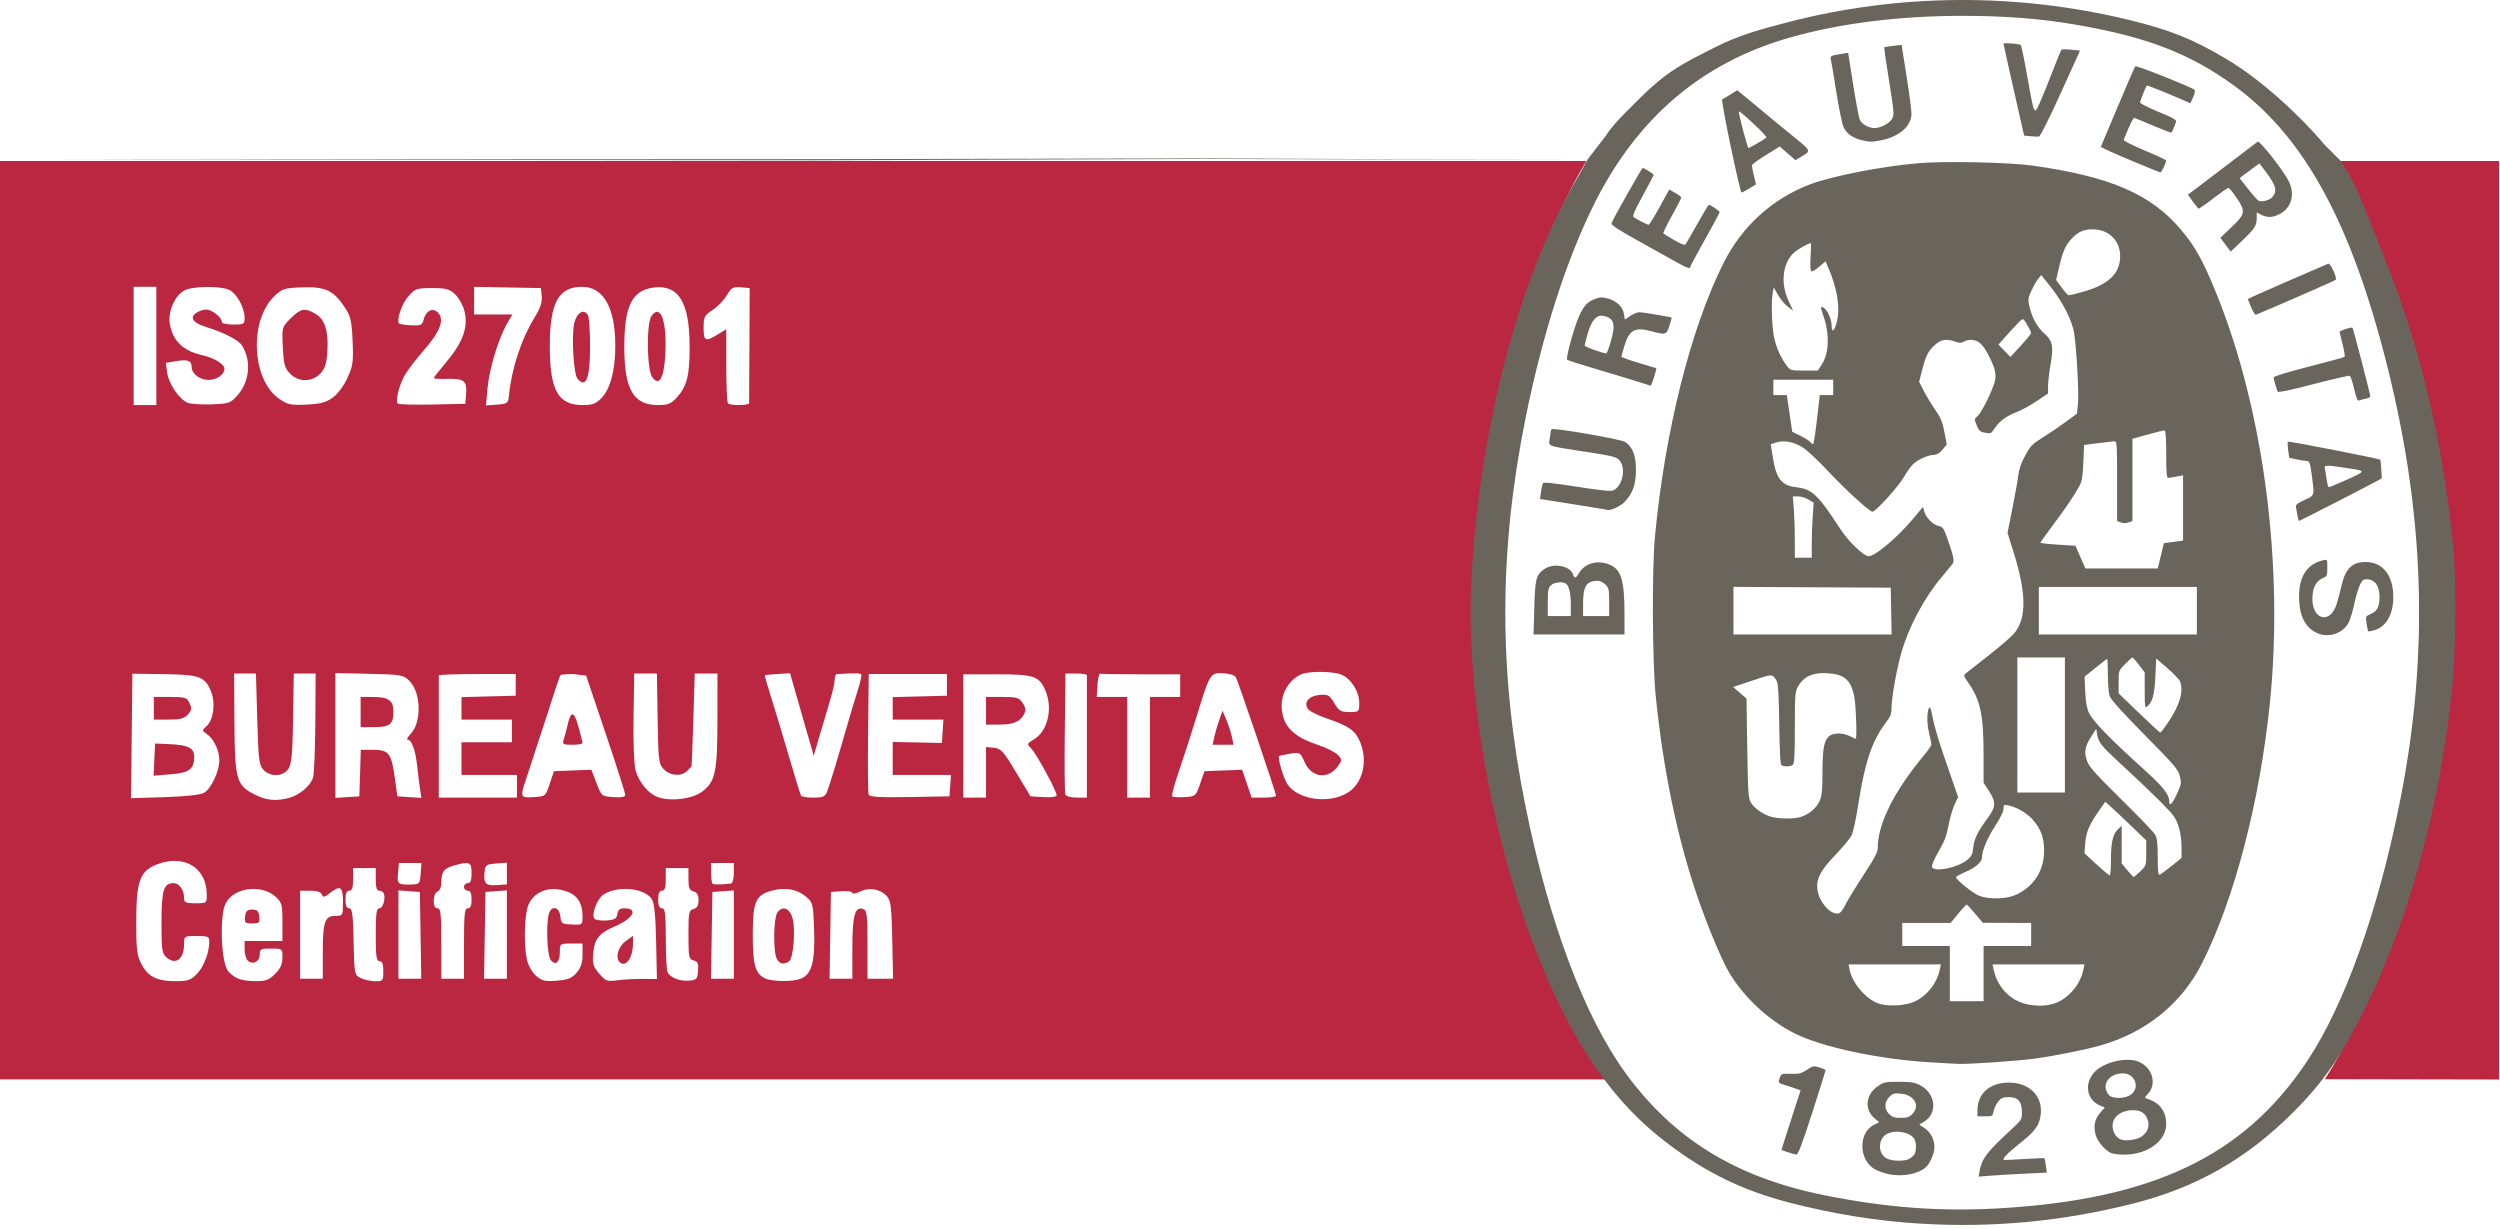 <svg width="527" height="259" viewBox="0 0 527 259" fill="none" xmlns="http://www.w3.org/2000/svg">
<path d="M526.809 33.941V227.564L507.723 227.526L490.074 227.491C505.961 203.215 510 163.064 510 128.001C510 96.764 506.174 57.551 493.312 33.941H526.809ZM334.424 33.941C319.663 58.066 315 94.061 315 128.001C315 163.087 322.333 203.269 338.447 227.54H0V33.941H334.424ZM74.423 185.372C74.423 187.14 74.216 187.76 73.625 187.76C73.068 187.76 72.828 188.32 72.828 189.616C72.828 190.896 73.071 191.473 73.61 191.473C74.251 191.473 74.418 192.735 74.54 198.485C74.686 205.368 74.713 205.51 76.018 206.168C76.749 206.536 78.124 206.841 79.074 206.846C80.737 206.853 80.802 206.774 80.802 204.732C80.802 203.2 80.581 202.611 80.005 202.61C79.347 202.61 79.207 201.638 79.207 197.041C79.207 192.653 79.363 191.473 79.942 191.473C80.696 191.473 81.312 189.553 80.928 188.402C80.809 188.049 80.374 187.76 79.96 187.76C79.422 187.76 79.207 187.077 79.207 185.372V182.985H74.423V185.372ZM43.591 188.59C43.591 182.937 38.835 180.024 33.147 182.191C29.492 183.584 28.733 185.657 28.718 194.278C28.708 200.036 28.867 201.377 29.771 203.146C31.146 205.835 33.012 206.807 36.853 206.833C39.559 206.852 40.141 206.664 41.455 205.354C42.934 203.877 44.113 200.844 44.119 198.5C44.122 197.421 43.867 197.307 41.464 197.307C38.852 197.307 38.806 197.335 38.806 198.933C38.806 202.249 37.02 203.561 34.994 201.732C34.153 200.972 34.024 199.994 34.039 194.439C34.057 187.599 34.498 186.168 36.587 186.168C37.806 186.168 38.806 187.586 38.806 189.315C38.806 190.26 39.135 190.411 41.198 190.411C43.569 190.411 43.591 190.395 43.591 188.59ZM58.158 189.085C55.156 186.309 49.319 187.051 47.567 190.431C46.233 193.006 46.614 203.085 48.109 204.741C49.535 206.32 50.809 206.78 53.864 206.82C56.016 206.849 56.681 206.604 57.984 205.304C59.123 204.168 59.538 203.245 59.538 201.855C59.538 199.961 59.535 199.959 57.145 199.959C54.977 199.959 54.754 200.077 54.754 201.228C54.754 202.691 53.364 203.441 52.294 202.555C51.893 202.222 51.565 201.144 51.565 200.159V198.367H59.538V194.364C59.538 190.736 59.409 190.241 58.158 189.085ZM117.638 187.479C114.832 187.062 112.17 188.519 111.311 190.941C110.524 193.16 110.402 199.384 111.088 202.346C111.368 203.557 112.202 205.003 113.032 205.718C114.279 206.791 114.902 206.935 117.403 206.728C119.745 206.534 120.564 206.204 121.559 205.05C122.454 204.011 122.798 202.959 122.798 201.255V198.897H120.405C118.034 198.897 118.014 198.914 118.014 200.723C118.014 202.902 117.067 203.683 116.072 202.325C115.333 201.317 115.081 194.936 115.69 192.666C116.192 190.799 117.911 191.124 118.112 193.125C118.268 194.669 118.427 194.784 120.538 194.883C122.757 194.987 122.798 194.958 122.798 193.256C122.798 189.751 121.248 188.016 117.638 187.479ZM169.964 189.055C168.099 187.454 165.542 186.987 162.75 187.737C159.281 188.669 158.681 190.047 158.681 197.069C158.681 203.37 159.208 205.239 161.267 206.233C162.742 206.946 166.999 206.999 168.771 206.327C171.092 205.447 171.845 202.735 171.616 196.077C171.427 190.555 171.354 190.248 169.964 189.055ZM137.4 189.53C135.872 187.174 130.185 186.633 127.23 188.562C125.849 189.464 124.566 192.917 125.328 193.679C125.614 193.963 126.776 194.12 127.911 194.027C129.583 193.891 130.007 193.633 130.145 192.666C130.266 191.812 130.672 191.473 131.574 191.473C134.628 191.473 133.564 193.581 129.664 195.255C126.29 196.703 125.349 197.857 125.056 200.905C124.843 203.112 125.007 203.69 126.282 205.201C127.655 206.829 127.92 206.926 130.193 206.635C131.534 206.463 133.948 206.336 135.556 206.351L138.479 206.378L138.312 198.527C138.192 192.943 137.929 190.346 137.4 189.53ZM140.341 185.372C140.341 187.14 140.134 187.76 139.543 187.76C138.986 187.76 138.745 188.32 138.745 189.616C138.745 190.912 138.986 191.473 139.543 191.473C140.208 191.473 140.342 192.551 140.349 197.97C140.353 201.543 140.532 204.726 140.747 205.043C141.509 206.166 143.289 206.847 145.125 206.719C146.85 206.598 146.997 206.449 147.146 204.669C147.278 203.105 147.105 202.696 146.216 202.464C145.21 202.201 145.125 201.777 145.125 197.041C145.125 192.35 145.217 191.879 146.188 191.626C146.95 191.427 147.251 190.902 147.251 189.77C147.251 188.637 146.95 188.112 146.188 187.913C145.329 187.689 145.125 187.189 145.125 185.311V182.985H140.341V185.372ZM72.297 190.146C72.297 186.883 71.75 186.519 69.499 188.285C68.363 189.177 68.106 189.218 67.85 188.55C67.649 188.03 66.811 187.76 65.402 187.76H63.26V206.323H68.044V200.72C68.044 194.279 68.469 193.063 70.721 193.063C72.276 193.063 72.297 193.026 72.297 190.146ZM83.991 206.323H88.801L88.51 188.024L86.251 187.861L83.991 187.698V206.323ZM99.407 184.047C99.407 181.693 98.988 181.51 95.721 182.445C93.564 183.062 93.048 183.742 93.037 185.979C93.032 186.965 92.703 187.77 92.231 187.951C91.765 188.13 91.434 188.924 91.434 189.864C91.434 190.94 91.698 191.473 92.231 191.473C92.902 191.473 93.028 192.652 93.028 198.897V206.323H97.812V198.897C97.812 192.651 97.94 191.473 98.61 191.473C99.167 191.473 99.407 190.912 99.407 189.616C99.407 188.32 99.167 187.76 98.61 187.76C98.172 187.76 97.813 187.401 97.812 186.964C97.812 186.526 98.172 186.168 98.61 186.168C99.186 186.168 99.407 185.579 99.407 184.047ZM104.591 187.861L102.331 188.024L102.04 206.323H106.85V187.698L104.591 187.861ZM152.435 187.861L150.175 188.024L149.884 206.323H154.693V187.698L152.435 187.861ZM186.933 188.904C185.548 187.38 183.208 186.981 181.277 187.942C180.398 188.38 179.679 188.505 179.679 188.219C179.679 187.933 178.662 187.772 177.419 187.861L175.16 188.024L174.869 206.323H179.679V199.795C179.679 192.901 180.229 190.959 181.993 191.635C182.745 191.923 182.868 192.976 182.868 199.146V206.323H188.259L188.088 198.156C187.941 191.097 187.784 189.842 186.933 188.904ZM133.43 198.848C133.43 201.95 131.894 204.084 130.595 202.787C129.662 201.856 130.315 199.572 131.835 198.451L133.43 197.275V198.848ZM163.898 192.312C164.974 190.844 166.515 191.467 167.075 193.595C167.733 196.093 167.228 202.091 166.312 202.67C165.163 203.396 164.341 203.218 163.749 202.115C162.946 200.618 163.055 193.463 163.898 192.312ZM53.159 191.737C54.214 191.737 54.523 192.039 54.656 193.196C54.808 194.513 54.662 194.654 53.159 194.654C51.656 194.654 51.51 194.513 51.662 193.196C51.796 192.039 52.105 191.737 53.159 191.737ZM104.591 182.027C102.551 182.175 102.314 182.336 102.158 183.693C101.87 186.201 102.349 186.742 104.711 186.58L106.849 186.434L106.85 184.148V181.864L104.591 182.027ZM83.9 184.042C83.678 186.369 83.853 186.523 86.617 186.45C88.452 186.402 88.515 186.333 88.674 184.163L88.837 181.925H84.103L83.9 184.042ZM149.909 183.958C149.909 185.076 150.032 186.114 150.184 186.266C150.426 186.508 152.024 186.502 154.029 186.251C154.436 186.2 154.693 185.346 154.693 184.047V181.925H149.909V183.958ZM49.351 141.981L49.415 152.273C49.49 164.344 49.824 165.536 53.67 167.472C56.246 168.768 58.275 168.953 61.089 168.147C63.16 167.555 65.289 165.758 65.953 164.042C66.203 163.396 66.437 158.167 66.472 152.424L66.534 141.981L64.232 141.98H61.931L61.785 151.382C61.669 158.907 61.471 161.041 60.794 162.072C59.696 163.744 56.944 163.835 55.501 162.246C54.608 161.263 54.457 160.004 54.223 151.556L53.956 141.979L49.351 141.981ZM146.157 151.742C145.994 157.112 145.815 161.548 145.759 161.6C145.702 161.652 145.281 162.069 144.821 162.527C143.604 163.742 141.243 163.559 139.914 162.147C138.845 161.012 138.761 160.317 138.625 151.457L138.479 141.98H133.695L133.55 151.108C133.467 156.321 133.644 161.123 133.963 162.305C134.686 164.986 136.8 167.461 138.923 168.113C141.734 168.977 146.029 168.381 148.043 166.849C150.812 164.742 151.226 162.779 151.232 151.745L151.238 141.985L148.846 141.982L146.454 141.979L146.157 151.742ZM282.595 142.152C280.538 141.434 275.581 141.467 274.134 142.209C270.931 143.851 269.437 147.561 270.521 151.174C271.318 153.827 273.475 155.574 277.678 156.97C279.554 157.593 281.518 158.575 282.042 159.153C282.96 160.166 282.956 160.257 281.918 161.649C279.884 164.377 276.444 163.894 275.023 160.681C274.089 158.568 274.037 158.539 271.928 158.886C270.748 159.08 269.715 159.299 269.632 159.373C269.274 159.691 270.549 164.029 271.365 165.272C273.55 168.599 280.129 169.544 284.092 167.101C287.237 165.161 288.385 160.586 286.749 156.508C285.749 154.015 284.381 153.034 279.714 151.463C277.798 150.818 275.978 149.889 275.668 149.399C274.79 148.011 275.952 146.68 278.209 146.488C279.941 146.341 280.266 146.525 281.264 148.212C282.24 149.863 282.642 150.101 284.455 150.101C286.49 150.101 286.528 150.065 286.528 148.145C286.528 145.707 284.671 142.878 282.595 142.152ZM27.766 155.139L27.624 168.258L34.677 168.038C39.015 167.903 42.207 167.556 42.971 167.138C44.485 166.308 46.22 162.665 46.236 160.284C46.25 158.217 45.085 155.767 43.593 154.724C42.535 153.984 42.535 153.971 43.566 153.039C45.024 151.723 45.475 148.106 44.478 145.727C43.178 142.621 42.055 142.211 34.554 142.109L27.908 142.02L27.766 155.139ZM70.701 155.036L70.702 168.192L73.227 168.031L75.752 167.869L75.904 162.963L76.058 158.057H78.631C81.948 158.057 82.505 158.76 83.204 163.831L83.761 167.869L88.835 168.195L88.562 166.44C88.412 165.476 88.137 163.277 87.952 161.556C87.587 158.157 86.791 155.935 85.939 155.935C85.644 155.934 85.949 155.352 86.618 154.642C88.919 152.198 88.755 145.982 86.326 143.558C85.022 142.256 84.674 142.194 77.833 142.04L70.7 141.879L70.701 155.036ZM100.604 142.084C96.149 142.084 92.503 142.217 92.497 142.379V168.135H108.977V163.36H97.281V156.466H107.913V151.691H97.281V146.954L108.711 146.653V142.084H100.604ZM163.942 142.08C162.51 142.167 161.288 142.287 161.227 142.347C161.166 142.41 161.717 144.344 162.45 146.647C163.184 148.953 164.871 154.552 166.2 159.089C167.529 163.626 168.728 167.518 168.863 167.736C168.999 167.955 170.177 168.135 171.481 168.135C173.447 168.135 173.935 167.929 174.325 166.94C174.882 165.532 176.322 160.804 178.326 153.813C179.121 151.042 180.223 147.371 180.776 145.655C181.329 143.94 181.68 142.373 181.556 142.172C181.369 141.871 179.937 141.855 176.355 142.115C176.136 142.132 175.957 142.665 175.957 143.3C175.957 143.935 175.478 146.025 174.892 147.941C174.305 149.858 173.311 153.202 172.683 155.371L171.54 159.315L170.017 154.045C169.179 151.146 168.056 147.232 167.521 145.348L166.547 141.921L163.942 142.08ZM203.068 168.135H207.853V157.459L209.516 157.625C210.994 157.773 211.517 158.352 214.206 162.83L217.232 167.869L219.984 168.029C221.643 168.126 222.737 167.97 222.737 167.637C222.737 166.723 218.51 158.931 217.415 157.826C216.413 156.815 216.422 156.787 218.005 155.826C220.857 154.096 221.967 149.382 220.401 145.645C219.088 142.508 218.022 142.145 210.127 142.145H203.068V168.135ZM224.455 154.384C224.376 161.204 224.429 167.087 224.571 167.46C224.722 167.851 225.731 168.135 226.974 168.135H229.116V142.328C229.116 142.137 228.1 141.981 226.857 141.98H224.598L224.455 154.384ZM231.907 142.012C231.688 141.939 231.436 143.013 231.347 144.398L231.185 146.918H237.622V168.135H242.406V146.918H248.785V142.145H240.546C236.014 142.145 232.127 142.085 231.907 142.012ZM257.864 141.915C255.127 141.783 255.006 141.977 252.287 150.896C251.22 154.397 249.545 159.577 248.566 162.408C247.588 165.238 246.929 167.694 247.102 167.869C247.275 168.042 248.464 168.113 249.745 168.026C252.023 167.873 252.094 167.811 252.988 165.217L253.902 162.565L257.872 162.412L261.841 162.26L263.843 168.135H266.414C267.828 168.135 268.985 167.955 268.984 167.736C268.98 167.149 261.014 143.645 260.522 142.768C260.285 142.345 259.137 141.977 257.864 141.915ZM121.019 142.116C120.376 142.042 118.435 142.162 118.207 142.262C117.947 142.376 116.519 147.05 114.787 152.367C113.056 157.684 111.277 163.109 110.836 164.422C109.618 168.046 109.697 168.215 112.521 168.031C114.988 167.871 115.009 167.852 115.888 165.217L116.772 162.565L120.716 162.414L124.658 162.263L125.737 165.065C126.811 167.855 126.829 167.87 129.325 168.031C131.129 168.147 131.826 167.997 131.803 167.5C131.784 167.116 129.923 161.317 127.665 154.609L123.558 142.409L121.019 142.116ZM182.99 154.435C182.912 161.227 182.967 167.094 183.112 167.474C183.317 168.005 185.278 168.129 191.761 168.016L200.145 167.869L200.308 165.615L200.472 163.36H188.184V156.403L193.367 156.51L198.55 156.617L198.874 151.691H188.184V146.954L199.613 146.653V142.084H191.373L183.134 142.083L182.99 154.435ZM35.802 156.873C39.745 157.053 40.933 157.676 40.933 159.565C40.932 162.147 39.898 162.908 35.956 163.224L32.372 163.511L32.532 160.12L32.692 156.73L35.802 156.873ZM119.649 152.82C120.352 149.743 120.989 149.838 121.923 153.157C122.404 154.869 122.798 156.433 122.798 156.633C122.798 156.832 121.825 156.996 120.636 156.996C118.634 156.996 118.502 156.907 118.857 155.803C119.068 155.146 119.425 153.804 119.649 152.82ZM258.505 151.691C258.94 152.712 259.462 154.324 259.665 155.272L260.033 156.996H255.611L255.987 155.291C256.194 154.353 256.667 152.742 257.038 151.711L257.714 149.835L258.505 151.691ZM78.444 146.918C81.935 146.918 82.929 147.603 82.929 150.013C82.929 152.683 82.178 153.283 78.835 153.283H76.018V146.918H78.444ZM211.296 146.918C214.357 146.918 214.833 147.062 215.586 148.209C216.241 149.206 216.302 149.745 215.853 150.583C215.001 152.17 213.576 152.753 210.546 152.753H207.853V146.918H211.296ZM35.894 146.918C39.074 146.918 39.41 147.028 39.965 148.242C40.464 149.336 40.402 149.751 39.605 150.629C38.85 151.462 37.968 151.691 35.534 151.691H32.427V146.918H35.894ZM99.939 66.296H108.019L106.954 68.095C105.162 71.126 103.169 77.615 102.794 81.639L102.438 85.46L104.777 85.293C106.943 85.138 107.127 85.008 107.27 83.534C107.839 77.659 109.872 71.49 112.809 66.728C113.887 64.98 114.311 63.676 114.194 62.468L114.026 60.727L106.982 60.596L99.939 60.465V66.296ZM28.174 85.391H32.958V60.462H28.174V85.391ZM122.706 60.462C117.704 60.462 115.881 63.837 115.898 73.069C115.916 82.31 117.653 85.391 122.844 85.391C124.801 85.391 125.601 85.102 126.714 83.991C128.631 82.078 129.708 78.085 129.708 72.891C129.708 64.875 127.222 60.462 122.706 60.462ZM145.373 72.927C145.348 63.77 143.077 60.016 137.916 60.597C133.213 61.126 131.55 64.514 131.604 73.457C131.658 82.179 133.572 85.391 138.718 85.391C140.75 85.391 141.45 85.125 142.548 83.933C144.824 81.462 145.391 79.256 145.373 72.927ZM156.163 60.566C154.523 60.425 154.168 60.629 153.201 62.264C152.597 63.285 151.253 64.67 150.215 65.341C148.491 66.455 148.327 66.781 148.321 69.081C148.314 71.932 148.691 72.11 151.309 70.496L153.099 69.393V77.038C153.099 81.243 153.258 84.842 153.453 85.037C153.941 85.524 157.877 85.485 157.909 84.993C157.923 84.774 157.956 79.225 157.981 72.661L158.027 60.727L156.163 60.566ZM63.685 60.57C59.888 60.721 59.462 60.857 57.808 62.457C52.483 67.606 53.071 80.07 58.825 84.046C60.644 85.303 61.274 85.439 64.591 85.288C67.491 85.156 68.711 84.836 70.107 83.844C71.173 83.087 72.438 81.401 73.224 79.689C74.401 77.122 74.522 76.269 74.329 71.878C74.141 67.592 73.923 66.66 72.652 64.745C70.313 61.218 68.51 60.379 63.685 60.57ZM91.081 60.727C87.863 60.728 87.52 60.844 86.103 62.428C84.711 63.982 83.489 67.561 84.131 68.203C84.278 68.35 85.427 68.517 86.684 68.576C88.697 68.67 89.006 68.531 89.283 67.407C89.749 65.519 91.198 64.773 92.289 65.861C93.773 67.342 92.824 69.883 89.287 73.898C87.531 75.892 85.656 78.398 85.12 79.468C84 81.702 83.352 84.576 83.855 85.078C84.043 85.266 87.322 85.354 91.139 85.273L98.079 85.126L98.246 83.1C98.477 80.302 97.859 79.785 94.393 79.871C92.765 79.911 91.434 79.835 91.434 79.702C91.434 79.569 92.48 78.228 93.758 76.724C97.647 72.144 98.809 68.925 97.852 65.378C97.545 64.241 96.673 62.729 95.915 62.019C94.747 60.924 94.011 60.727 91.081 60.727ZM48.375 61.14C46.561 60.235 40.69 60.286 38.877 61.221C36.904 62.239 35.377 65.68 35.785 68.19C36.371 71.793 38.568 73.955 42.551 74.848C45.12 75.424 47.312 76.748 47.312 77.724C47.311 78.938 45.699 80.087 43.993 80.087C42.123 80.087 40.4 78.791 40.4 77.384C40.4 76.02 39.591 75.708 37.13 76.123L34.96 76.488L35.24 78.572C35.55 80.879 37.761 84.139 39.526 84.892C40.154 85.159 42.426 85.316 44.576 85.239C48.22 85.109 48.588 84.984 49.999 83.409C52.632 80.468 53.054 76.088 51.018 72.834C50.297 71.683 47.129 70.047 43.5 68.952C40.785 68.133 39.934 67.027 41.252 66.031C41.807 65.612 42.799 65.261 43.457 65.252C44.667 65.235 46.78 66.911 46.78 67.888C46.781 68.179 47.856 68.418 49.172 68.418C51.427 68.418 51.564 68.334 51.563 66.959C51.562 64.886 49.936 61.918 48.375 61.14ZM121.05 68.155C121.537 65.938 123.049 65.002 123.922 66.377C124.172 66.771 124.38 69.674 124.385 72.829C124.395 79.733 123.541 81.993 121.741 79.83C120.906 78.826 120.439 70.937 121.05 68.155ZM137.34 66.577C139.315 63.882 140.681 67.939 140.219 75.129C139.913 79.877 138.894 81.5 137.481 79.487C136.349 77.873 136.241 68.077 137.34 66.577ZM61.289 67.095C63.386 65.002 64.282 64.838 66.495 66.143C68.488 67.317 69.279 69.794 69.009 74.022C68.84 76.663 68.517 77.694 67.528 78.744C65.778 80.603 62.857 80.592 61.095 78.721C60.004 77.562 59.779 76.716 59.617 73.154C59.426 68.96 59.428 68.951 61.289 67.095Z" fill="#BB2741"/>
<path d="M376.793 4.706C400.183 -1.389 425.031 -1.565 448.764 4.193C457.51 6.316 462.291 8.241 469.518 12.553C476.707 16.842 485 24.5 490 30.5L493.5 34L495 36.5C496.839 39.406 499.962 47.459 502.146 53.093C502.609 54.285 503.03 55.37 503.388 56.274C510.422 74.069 515.162 94.482 517.172 115.632C517.783 122.064 517.698 137.196 517.011 144.098C514.507 169.267 508.046 193.308 498.668 212.352C493.73 222.38 489.837 228.032 483.503 234.374C473.594 244.294 463.025 250.336 449.68 253.707C434.753 257.477 420.086 258.863 404.837 257.944C395.758 257.397 386.773 255.964 377.44 253.573C366.809 250.85 358.503 246.667 349.725 239.616C338.665 230.733 330.175 217.604 322.887 198.119C314.087 174.593 309.106 145.283 310.134 123.072C311.566 92.121 319.781 58.734 332.754 37.061L334.709 33.558L338.599 28.5C339.457 27.078 340.859 25.541 342.728 23.646L344.784 21.59C344.998 21.377 345.216 21.159 345.438 20.937C351.227 15.17 354.307 13.597 361.5 9.981C366.741 7.347 371.065 6.198 376.793 4.706ZM413.936 3.34C400.322 3.332 387.835 4.901 377.163 7.96C358.809 13.221 345.26 24.72 336.19 42.731C330.289 54.452 325.17 70.365 321.588 88.136C315.894 116.382 315.9 141.937 321.605 170.117C326.525 194.414 334.025 214.365 342.712 226.262C352.844 240.137 365.959 248.194 384.514 251.941C397.488 254.561 408.913 255.43 421.214 254.729C453.729 252.878 472.956 243.742 486.255 223.824C494.342 211.712 501.492 191.601 506.089 168.036C512.003 137.719 511.129 108.911 503.345 77.624C495.811 47.342 485.87 28.98 471.19 18.229C461.736 11.306 452.665 7.795 437.509 5.192C430.159 3.93 422.708 3.345 413.936 3.34ZM423.407 228.21C428.12 228.192 431.011 231.468 430.052 235.739C429.639 237.574 428.69 238.721 425.468 241.274C423.132 243.125 422.047 244.282 422.419 244.527C422.468 244.559 424.388 244.466 426.686 244.32C428.984 244.174 430.912 244.102 430.971 244.16C431.029 244.219 431.167 244.923 431.277 245.726L431.478 247.187L426.83 247.408C424.275 247.529 421.036 247.72 419.632 247.832L417.079 248.035L417.313 246.787C417.798 244.206 418.871 242.803 423.892 238.183C426.179 236.079 426.227 236.001 426.22 234.464C426.209 232.191 425.419 231.275 423.466 231.275C422.191 231.275 421.846 231.42 421.209 232.219C420.795 232.737 420.365 233.648 420.254 234.241C420.057 235.291 420.009 235.319 418.449 235.319H416.847V234.047C416.847 230.528 419.435 228.225 423.407 228.21ZM400.297 228.045C402.893 228.048 403.65 228.17 404.765 228.763C408.086 230.529 408.512 234.738 405.547 236.49L404.584 237.058L405.731 237.838C407.006 238.704 407.793 240.248 407.782 241.859C407.774 243.121 406.836 245.287 405.963 246.062C404.338 247.505 400.916 248.132 398.079 247.506C397.097 247.289 395.787 246.816 395.168 246.454C391.829 244.504 391.697 238.857 394.952 237.168L396.128 236.557L395.171 235.753C392.977 233.906 393.254 230.789 395.769 229.025C397.099 228.092 397.335 228.041 400.297 228.045ZM403.574 240.153C402.786 238.681 399.642 238.067 397.791 239.024C395.841 240.033 395.79 243.164 397.707 244.205C398.754 244.773 401.42 244.841 402.392 244.324C402.78 244.117 403.276 243.717 403.493 243.434C403.979 242.802 404.023 240.992 403.574 240.153ZM441.809 225.712C443.531 224.104 447.053 223.101 449.627 223.487C453.309 224.039 455.081 228.15 452.721 230.663C452.039 231.389 452.034 231.428 452.623 231.611C455.264 232.431 456.635 234.263 456.635 236.973C456.635 241.234 451.117 244.276 445.382 243.177C444.141 242.939 442.185 240.806 441.762 239.23C441.259 237.359 441.568 235.878 442.74 234.543L443.693 233.456L442.718 233.052C439.705 231.804 439.246 228.104 441.809 225.712ZM380.889 225.523C382.153 224.688 382.345 224.651 383.537 225.009C384.243 225.22 384.828 225.479 384.837 225.585C384.845 225.69 383.572 229.743 382.01 234.592C379.916 241.09 379.04 243.4 378.68 243.381C378.41 243.366 377.59 243.143 376.857 242.883L375.524 242.409L376.416 239.592C376.906 238.042 377.815 235.219 378.436 233.319L379.564 229.864L378.716 229.543C378.249 229.366 377.285 229.045 376.573 228.831L376.54 228.821C375.524 228.515 375.1 228.387 374.994 228.129C374.918 227.944 375.006 227.692 375.156 227.26L375.164 227.24C375.486 226.317 375.548 226.293 377.51 226.357C379.236 226.414 379.722 226.294 380.889 225.523ZM449.592 234.025C447.988 234.025 446.549 234.669 445.817 235.713C444.8 237.165 445.442 239.504 447.046 240.191C448.038 240.616 450.51 240.27 451.459 239.574C452.747 238.629 453.188 237.448 452.75 236.12C452.267 234.655 451.317 234.025 449.592 234.025ZM400.759 230.549C399.299 230.408 399.005 230.488 398.271 231.222C397.181 232.312 397.165 233.782 398.231 234.848C398.866 235.484 399.356 235.642 400.673 235.642C401.99 235.642 402.478 235.483 403.113 234.848C404.83 233.132 403.563 230.818 400.759 230.549ZM447.489 226.262C444.441 226.262 442.816 228.848 444.593 230.871C445.215 231.58 447.558 231.631 448.848 230.964C451.269 229.711 450.272 226.262 447.489 226.262ZM404.298 34.409C409.791 33.923 423.495 34.209 428.492 34.914C444.799 37.213 453.326 40.876 459.649 48.298C462.741 51.926 464.376 54.867 467.246 61.955C477.245 86.648 481.496 119.547 478.446 148.627C476.272 169.357 471.012 189.457 464.213 203.013C459.932 211.548 452.31 217.706 442.688 220.403C439.411 221.321 433.213 222.561 428.865 223.168C425.48 223.64 414.967 224.36 412.803 224.267C412.268 224.245 409.778 224.108 407.267 223.964C396.194 223.328 384.191 220.784 378.28 217.822C372.802 215.076 367.537 210.167 364.452 204.93C362.918 202.325 359.915 195.126 357.831 189.061C353.586 176.706 350.593 162.305 349.025 146.686C348.31 139.561 348.212 120.071 348.856 113.206C350.946 90.951 356.398 69.201 363.349 55.388C367.242 47.651 373.667 41.834 381.623 38.842C386.249 37.102 396.492 35.099 404.298 34.409ZM420.25 204.346C420.956 207.715 423.214 210.352 426.308 211.421C428.409 212.147 431.141 212.189 433.087 211.526C435.9 210.568 438.441 207.677 439.113 204.67L439.421 203.295H420.03L420.25 204.346ZM389.886 204.346C390.412 207.173 393.236 210.527 395.925 211.518C397.901 212.247 401.742 212.028 403.711 211.075C406.327 209.809 408.329 207.223 408.919 204.346L409.135 203.295H389.69L389.886 204.346ZM414.564 190.68C414.463 190.68 413.662 191.552 412.783 192.618L411.186 194.556L400.996 194.56V199.412H411.023V211.057H418.141V199.413H428.168V194.56L423.073 194.543L417.979 194.524L416.363 192.601C415.476 191.545 414.667 190.681 414.564 190.68ZM429.671 58.749C429.327 59.167 428.682 60.293 428.238 61.253C427.498 62.854 427.463 63.132 427.81 64.632C428.366 67.042 429.444 68.98 430.984 70.336C432.706 71.851 432.931 73.041 432.24 76.976C431.959 78.578 431.728 80.575 431.728 81.415L431.727 82.941L429.318 84.566C427.994 85.46 426.13 86.483 425.177 86.84C423.024 87.645 421.531 88.729 420.517 90.222C419.672 91.465 419.668 91.467 418.202 91.174C417.419 91.017 417.1 90.696 416.68 89.645C416.165 88.358 416.169 88.297 416.826 87.765C417.528 87.197 419.233 83.95 420.239 81.265C420.98 79.289 420.763 77.963 419.201 74.922C417.938 72.462 416.987 71.64 415.403 71.639C414.947 71.639 414.291 71.816 413.944 72.032C413.45 72.341 413.081 72.341 412.228 72.032C410.392 71.368 409.219 71.54 407.946 72.657C406.485 73.94 405.971 74.938 405.182 78.025L404.551 80.492L405.564 82.454C406.122 83.533 407.209 85.325 407.979 86.435C409.109 88.062 409.477 88.964 409.879 91.081L410.378 93.708L409.488 94.781C408.863 95.535 408.31 95.862 407.628 95.884C406.403 95.922 404.317 96.872 403.249 97.879C402.798 98.304 401.93 99.524 401.32 100.591C400.193 102.56 395.385 107.867 394.725 107.869C394.098 107.869 389.001 103.211 385.336 99.29C383.394 97.212 381.062 95.02 380.154 94.417C378.256 93.157 376.08 92.728 374.396 93.283L373.271 93.655L373.713 96.418C374.442 100.968 375.537 102.347 378.725 102.722C382.021 103.111 383.214 104.257 388.058 111.68C389.703 114.201 392.904 117.25 393.906 117.25C395.313 117.249 400.067 113.222 403.427 109.182L405.363 106.853L405.662 107.877C406.049 109.203 407.498 110.641 408.69 110.88C409.518 111.045 409.731 111.35 410.472 113.43C411.826 117.236 412.039 118.282 411.584 118.895C411.365 119.19 410.339 120.432 409.303 121.656C405.658 125.963 402.43 132.001 400.824 137.522C399.839 140.909 398.732 147.106 398.732 149.234C398.732 150.496 398.518 151.033 397.441 152.466C394.609 156.236 393.102 160.718 391.766 169.359C391.268 172.574 390.641 175.476 390.306 176.123C389.982 176.746 388.534 178.493 387.087 180.005C383.3 183.963 382.518 185.779 383.37 188.647C383.814 190.14 385.33 191.991 386.44 192.393C387.675 192.841 388.064 192.587 389.006 190.721C389.533 189.677 391.282 186.815 392.893 184.361C395.195 180.853 395.822 179.652 395.826 178.739C395.851 173.628 399.251 166.819 405.582 159.204C406.44 158.172 407.142 157.152 407.143 156.939C407.143 156.725 406.907 155.577 406.618 154.387C406.109 152.289 406.194 149.498 406.777 149.138C406.912 149.055 407.199 150.034 407.416 151.313C407.633 152.593 408.612 155.97 409.592 158.816C410.572 161.663 411.688 164.903 412.071 166.015L412.77 168.038L412.072 169.472C411.689 170.261 411.132 172.109 410.834 173.578C410.221 176.603 410.048 177.05 408.321 180.093C407.638 181.297 407.162 182.497 407.262 182.761C407.713 183.937 412.645 182.944 414.679 181.267C415.607 180.502 415.817 180.087 415.944 178.757C416.122 176.908 416.871 175.352 418.93 172.556C420.763 170.066 420.818 169.141 419.272 166.742L418.141 164.984L418.139 159.151C418.136 150.792 417.484 147.656 415.007 144.055C413.874 142.408 413.867 142.374 414.499 141.865C414.853 141.58 417.039 139.861 419.358 138.044C421.678 136.226 424.031 134.187 424.588 133.514C427.249 130.296 427.19 125.049 424.391 116.167L423.183 112.335L424.228 107.11C424.802 104.236 425.359 101.084 425.467 100.105C425.596 98.93 426.083 97.552 426.902 96.046C428.02 93.991 428.391 93.61 430.662 92.194C432.048 91.33 434.226 89.851 435.501 88.907L437.818 87.191L438.038 85.144C438.265 83.025 437.75 73.592 437.221 70.183C436.82 67.601 434.823 63.665 432.321 60.528L430.296 57.989L429.671 58.749ZM423.365 169.776C422.412 169.586 422.345 169.632 422.34 170.502C422.336 171.076 421.655 172.471 420.56 174.147C418.936 176.631 417.817 179.291 417.817 180.667C417.817 181.677 416.547 182.834 414.427 183.758C413.267 184.263 412.317 184.776 412.317 184.896C412.319 185.45 416.01 188.408 417.245 188.846C419.51 189.647 423.049 189.53 425.034 188.589C428.79 186.807 430.884 183.511 430.899 179.357C430.91 176.545 430.215 174.693 428.393 172.676C427.185 171.339 425.064 170.116 423.365 169.776ZM442.489 170.867C440.4 173.86 439.731 175.438 439.564 177.758L439.412 179.879L441.938 182.206C443.327 183.486 444.582 184.533 444.727 184.533C444.871 184.531 444.989 183.056 444.989 181.255C444.989 177.544 445.389 175.82 446.492 174.784L447.254 174.069V181.998L448.425 183.428C449.069 184.213 449.682 184.856 449.786 184.856C449.892 184.855 450.528 184.317 451.202 183.659C452.424 182.466 452.429 182.451 452.429 179.817V177.175L449.599 174.436C448.042 172.93 446.097 171.093 445.277 170.353L443.787 169.009L442.489 170.867ZM440.85 155.234C439.48 157.356 439.271 158.635 439.985 160.506C440.446 161.712 441.849 163.273 447.166 168.498C450.8 172.069 454.016 175.427 454.312 175.961C454.729 176.712 454.852 177.793 454.854 180.736C454.855 183.638 454.951 184.503 455.258 184.386C455.479 184.301 456.607 183.472 457.765 182.545L459.869 180.858V178.83C459.869 176 459.293 173.598 458.248 172.079C457.357 170.784 453.313 166.797 446.797 160.79C442.921 157.217 442.381 156.533 442.085 154.826L441.879 153.64L440.85 155.234ZM384.984 141.902C382.148 141.755 380.201 142.648 379.086 144.607C378.396 145.819 378.362 146.217 378.357 153.334C378.353 158.693 378.244 160.897 377.965 161.178C377.535 161.608 376.135 161.689 375.551 161.317C375.287 161.147 375.143 158.586 375.065 152.669C374.988 146.822 374.835 144.063 374.562 143.613C374.516 143.539 374.474 143.468 374.434 143.4C374.155 142.936 373.972 142.631 373.704 142.482C373.197 142.201 372.382 142.474 370.028 143.261C369.847 143.321 369.656 143.384 369.456 143.451L365.338 144.824L366.75 146.04L368.163 147.257L368.325 157.726C368.471 167.157 368.546 168.295 369.083 169.182C369.78 170.333 371.358 171.483 373.086 172.099C374.596 172.638 378.201 172.691 379.679 172.196C381.392 171.622 382.895 170.338 383.557 168.882C384.052 167.791 384.164 166.731 384.176 163.021C384.192 157.937 384.467 156.278 385.455 155.29C386.305 154.44 388.403 154.391 389.967 155.184C390.572 155.492 391.118 155.743 391.18 155.743C391.502 155.742 391.218 148.196 390.835 146.565C390.034 143.159 388.699 142.095 384.984 141.902ZM444.179 138.923C444.089 138.923 442.984 139.76 441.724 140.783L439.433 142.642L439.561 145.716C439.651 147.89 439.88 149.215 440.345 150.246C441.107 151.939 444.676 155.634 451.493 161.788C456.068 165.918 457.281 167.433 457.281 169.013C457.281 170.137 458.026 169.313 459.028 167.08C459.821 165.313 459.858 165.041 459.507 163.607C459.159 162.19 458.5 161.418 452.101 154.934C447.362 150.133 444.957 147.46 444.709 146.719C444.507 146.114 444.342 144.112 444.342 142.27C444.342 140.43 444.269 138.924 444.179 138.923ZM425.257 167.065H435.285V138.599H425.257V167.065ZM449.519 138.599C449.414 138.6 448.716 139.224 447.968 139.986C446.616 141.363 446.606 141.39 446.606 143.765V146.157L450.893 150.289C453.247 152.559 455.27 154.423 455.392 154.435C455.509 154.443 456.305 153.394 457.16 152.104C459.513 148.554 460.335 145.689 459.574 143.687C459.412 143.26 458.211 141.988 456.905 140.861L454.531 138.811L454.345 142.668C454.157 146.54 453.758 147.982 452.612 148.932C452.157 149.31 452.105 148.965 452.105 145.548V141.743L450.907 140.171C450.248 139.306 449.623 138.599 449.519 138.599ZM489.71 118.097C490.599 117.884 490.6 117.885 490.6 119.678C490.6 121.238 490.505 121.507 489.872 121.752C488.416 122.314 487.642 123.542 487.479 125.549C487.07 130.565 491.159 131.927 492.594 127.253C492.89 126.288 493.357 124.514 493.633 123.31C494.422 119.864 495.872 118.469 498.663 118.469C502.275 118.469 504.509 121.282 504.509 125.829C504.509 129.484 503.038 132.093 500.558 132.836C499.882 133.038 499.276 133.144 499.211 133.071C499.146 132.998 498.994 132.252 498.872 131.414C498.652 129.899 498.658 129.885 499.803 129.407C501.127 128.854 501.598 127.902 501.598 125.779C501.598 123.468 500.619 122.132 498.911 122.112C498.15 122.103 497.904 122.324 497.393 123.481C497.057 124.24 496.545 126.016 496.253 127.428C495.961 128.839 495.448 130.533 495.112 131.191C493.988 133.395 491.205 134.457 488.82 133.595C486.06 132.596 484.659 129.99 484.643 125.822C484.626 121.498 486.324 118.909 489.71 118.097ZM332.867 120.783C334.088 118.716 336.8 117.974 339.307 119.021C341.76 120.046 342.441 122.313 342.444 129.461L342.446 133.747H323.273L323.427 128.158C323.597 121.952 323.815 121.127 325.593 119.93C327.552 118.612 331.026 119.293 331.603 121.109C331.893 122.024 332.177 121.951 332.867 120.783ZM365.413 133.747H398.749L398.659 128.814L398.57 123.881L381.992 123.797L365.413 123.714V133.747ZM429.785 133.747H463.104V123.72H429.785V133.747ZM330.053 123.003C329.303 122.527 327.572 122.744 326.92 123.395C326.369 123.946 326.272 124.474 326.272 126.954V129.865H331.125V127.46C331.125 125.016 330.746 123.444 330.053 123.003ZM336.881 122.43C334.416 122.444 333.713 123.518 333.713 127.262V129.865H339.212V126.939C339.212 124.264 339.144 123.945 338.418 123.22C337.981 122.783 337.289 122.427 336.881 122.43ZM456.265 90.724C456.06 90.725 454.46 91.123 452.707 91.609L449.518 92.494V109.826L448.709 110.133C448.198 110.327 447.603 110.327 447.092 110.133L446.283 109.826V101.407C446.283 93.595 446.242 92.991 445.717 93.016C445.405 93.032 443.84 93.214 442.239 93.421L439.328 93.798L439.166 97.517C439.046 100.278 438.852 101.518 438.412 102.324C437.27 104.417 435.467 107.091 432.8 110.646C431.322 112.616 430.113 114.307 430.109 114.408C430.109 114.505 431.773 114.688 433.806 114.815L437.501 115.046L438.554 117.441L439.606 119.838L447.231 119.836L454.855 119.833L455.502 117.167L456.149 114.5L458.171 114.229L460.192 113.958V100.192L458.817 100.458C458.062 100.604 457.262 100.73 457.039 100.738C456.732 100.749 456.635 99.541 456.635 95.738C456.635 92.196 456.526 90.724 456.265 90.724ZM378.141 107.303C378.255 108.77 378.35 111.682 378.351 113.772L378.353 117.573H381.911V114.712C381.911 113.138 382.004 110.528 382.119 108.913L382.328 105.975L381.229 105.305C380.626 104.937 379.637 104.635 379.032 104.635L377.934 104.634L378.141 107.303ZM482.288 93.106C482.453 92.942 501.5 96.665 501.743 96.908C501.813 96.981 501.918 97.894 501.977 98.94L502.083 100.846L500.641 101.617C497.193 103.459 484.794 109.809 484.646 109.809C484.556 109.808 484.395 109.263 484.288 108.596C484.181 107.929 484.043 107.13 483.981 106.821C483.898 106.405 484.365 106.036 485.778 105.402C485.849 105.37 485.918 105.34 485.984 105.31C486.715 104.984 487.166 104.783 487.415 104.436C487.817 103.877 487.691 102.939 487.363 100.489L487.307 100.061C486.989 97.677 486.828 97.194 486.352 97.194C486.036 97.194 485.057 97.039 484.174 96.849L482.567 96.505L482.345 94.888C482.222 93.998 482.197 93.197 482.288 93.106ZM327.062 90.473C327.423 90.113 341.686 92.578 342.567 93.153C344.174 94.206 344.872 96.033 344.853 99.135C344.833 102.225 344.16 104.075 342.401 105.874C341.587 106.707 339.552 107.652 338.889 107.506C338.8 107.486 338.508 107.421 338.241 107.361C337.974 107.301 334.802 106.789 331.192 106.222L324.629 105.193L324.844 103.7C324.962 102.879 325.15 102.05 325.262 101.857C325.404 101.615 327.608 101.844 332.419 102.599C337.601 103.413 339.558 103.607 340.102 103.36C342.039 102.481 342.822 98.666 341.396 97.056C340.736 96.313 340.072 96.142 334.359 95.249C333.509 95.116 332.75 95 332.071 94.895C327.933 94.259 326.822 94.087 326.607 93.555C326.529 93.361 326.571 93.117 326.628 92.785C326.653 92.636 326.683 92.469 326.705 92.281C326.812 91.378 326.973 90.565 327.062 90.473ZM494.893 98.693C490.381 98.003 489.865 98.007 490.069 98.73C490.157 99.042 490.326 100.061 490.444 100.995C490.563 101.929 490.786 102.693 490.939 102.693C491.093 102.693 492.571 102.082 494.225 101.336L494.636 101.15C496.834 100.159 497.864 99.695 497.818 99.396C497.777 99.133 496.898 98.999 495.242 98.747L494.893 98.693ZM373.824 83.284H376.659L377.804 91.02L379.5 91.85C380.433 92.307 381.376 92.895 381.594 93.158C381.812 93.421 382.087 93.636 382.204 93.636C382.322 93.632 382.686 91.304 383.013 88.46L383.608 83.284H386.439V80.05H373.824V83.284ZM493.193 69.954C493.187 69.691 495.711 68.879 495.908 69.08C496.065 69.242 499.657 83.091 499.657 83.535C499.657 83.708 499.257 83.931 498.768 84.03C498.278 84.129 497.648 84.298 497.367 84.407C496.954 84.567 496.743 84.104 496.256 81.971C495.925 80.522 495.5 79.281 495.311 79.21C495.121 79.14 491.646 79.945 487.588 80.999C482.491 82.322 480.175 82.796 480.096 82.533C480.033 82.323 479.823 81.657 479.63 81.053C479.436 80.448 479.277 79.78 479.277 79.568C479.277 79.337 482.215 78.433 486.637 77.305C490.684 76.273 494.1 75.338 494.227 75.228C494.353 75.117 494.173 73.937 493.827 72.605C493.481 71.274 493.197 70.081 493.193 69.954ZM336.095 63.066C337.24 62.629 337.742 62.597 338.825 62.889C340.743 63.405 342.084 64.65 342.321 66.136L342.519 67.366L343.66 66.591C344.288 66.165 345.168 65.816 345.617 65.816C346.261 65.816 352.084 66.789 352.384 66.946C352.423 66.967 352.214 67.74 351.918 68.665C351.307 70.574 351.137 70.63 348.27 69.86C344.647 68.888 343.487 69.479 342.454 72.823C342.094 73.989 341.8 75.049 341.8 75.18C341.8 75.312 343.437 75.905 345.438 76.499C347.44 77.093 349.104 77.59 349.137 77.605C349.288 77.676 348.141 81.334 347.974 81.318C347.869 81.304 346.983 81.022 346.005 80.691C345.026 80.36 341.169 79.191 337.433 78.093C333.696 76.994 330.51 75.975 330.353 75.828C330.04 75.536 331.698 69.385 332.754 66.922C333.752 64.594 334.571 63.648 336.095 63.066ZM381.748 51.26C381.239 51.26 379.106 52.44 378.236 53.204C375.782 55.359 375.266 59.661 377.014 63.395L378 65.504L376.855 64.631C376.226 64.15 375.305 63.049 374.811 62.182L373.911 60.607L373.706 61.635C373.346 63.434 373.495 68.814 373.967 71.039C374.452 73.328 375.345 75.347 376.627 77.057C377.413 78.106 377.422 78.108 380.306 78.108H383.195L384.008 76.882C385.589 74.491 385.72 70.382 384.338 66.465C383.702 64.662 383.724 64.437 384.493 64.918C385.265 65.4 386.116 67.402 386.116 68.734C386.116 70.182 386.621 69.895 387.125 68.162C387.982 65.211 387.39 61.078 385.466 56.59L384.823 55.091L383.482 56.238C382.745 56.869 381.998 57.297 381.822 57.189C381.631 57.071 381.568 55.845 381.666 54.126C381.756 52.55 381.793 51.261 381.748 51.26ZM427.331 68.489C426.509 67.087 426.483 67.072 425.84 67.652C425.479 67.977 424.305 69.233 423.23 70.443L421.277 72.644L423.801 75.248L425.979 72.878C427.176 71.574 428.159 70.374 428.162 70.212C428.166 70.049 427.791 69.274 427.331 68.489ZM337.999 66.593C336.565 66.306 335.549 67.439 334.709 70.259C334.339 71.501 334.036 72.663 334.036 72.841C334.038 73.088 337.352 74.306 338.599 74.517C338.706 74.534 339.107 73.494 339.489 72.205C340.642 68.315 340.308 67.054 337.999 66.593ZM490.781 55.587C491.248 55.39 492.745 58.628 492.356 58.994C492.136 59.2 478.261 65.268 475.558 66.341C475.38 66.411 474.921 65.703 474.539 64.767L473.845 63.067L474.569 62.678C475.104 62.392 487.686 56.889 490.781 55.587ZM441.189 48.348C439.202 48.349 438.138 48.819 436.676 50.343C435.42 51.651 434.823 53.026 434.032 56.422L433.43 59.009L434.6 60.624C435.243 61.512 435.918 62.243 436.1 62.249C436.281 62.254 437.495 61.963 438.797 61.602C444.454 60.035 446.93 57.717 446.93 53.988C446.93 50.725 444.511 48.348 441.189 48.348ZM346.281 35.411C346.603 35.414 348.59 36.669 348.593 36.87C348.593 36.967 347.552 38.949 346.28 41.274C344.417 44.681 344.057 45.561 344.421 45.806C345.234 46.352 347.265 47.377 347.536 47.378C347.681 47.378 348.718 45.707 349.841 43.665L351.883 39.951L353.146 40.673C353.841 41.069 354.411 41.514 354.413 41.661C354.414 41.808 353.525 43.526 352.437 45.478C351.348 47.431 350.538 49.108 350.635 49.205C350.734 49.303 351.761 49.937 352.921 50.614C354.446 51.505 355.114 51.743 355.325 51.472C355.487 51.264 356.616 49.313 357.834 47.136C359.052 44.958 360.127 43.177 360.225 43.175C360.592 43.177 362.502 44.47 362.502 44.716C362.501 44.858 361.119 47.436 359.429 50.443C357.741 53.447 356.36 56.015 356.356 56.154C356.356 56.764 355.688 56.554 353.236 55.172C351.787 54.355 348.111 52.303 345.067 50.613C340.982 48.344 339.579 47.413 339.71 47.054C340.08 46.044 346.082 35.41 346.281 35.411ZM475.919 29.865C476.325 29.544 481.326 35.919 482.479 38.227C483.846 40.963 483.037 43.856 480.552 45.124C479.053 45.889 477.954 45.929 476.674 45.267L475.72 44.774V45.935C475.72 47.575 475.311 48.21 472.613 50.774L470.23 53.039L469.136 51.584L468.041 50.128L470.426 47.863C473.341 45.095 473.425 44.572 471.436 41.639C470.681 40.526 469.917 39.617 469.737 39.619C469.556 39.623 468.107 40.631 466.516 41.861C464.923 43.092 463.537 44.048 463.436 43.986C463.335 43.924 462.794 43.236 462.234 42.457L461.218 41.041L463.859 39.044C466.929 36.724 475.388 30.286 475.919 29.865ZM474.957 35.422C474.22 35.957 473.279 36.655 472.866 36.972L472.115 37.55L473.914 39.847C474.903 41.112 475.896 42.226 476.12 42.323C476.871 42.648 478.463 42.208 479.035 41.518C480.104 40.23 479.794 39.09 477.572 36.142L476.297 34.449L474.957 35.422ZM369.775 21.952C371.735 23.566 373.5 25.034 373.698 25.215C373.896 25.395 375.755 26.918 377.829 28.598C377.952 28.698 378.071 28.795 378.187 28.889C380.362 30.649 381.223 31.346 381.131 31.879C381.07 32.228 380.6 32.507 379.822 32.968C379.759 33.005 379.694 33.044 379.627 33.084L378.477 33.768L376.827 32.326L375.179 30.884L372.237 32.693C370.62 33.688 369.299 34.669 369.3 34.875C369.303 35.08 369.498 36.064 369.732 37.061L370.159 38.875L368.743 39.73C367.965 40.2 367.225 40.584 367.099 40.583C366.972 40.582 365.946 36.184 364.817 30.808C363.689 25.433 362.888 20.991 363.038 20.937C363.189 20.883 363.964 20.429 364.761 19.928L366.212 19.017L369.775 21.952ZM450.118 13.979C450.351 13.744 461.991 18.367 462.592 18.933C462.77 19.102 462.658 19.725 462.312 20.491L461.736 21.768L460.236 21.11C457.13 19.746 452.646 17.946 452.558 18.029C452.331 18.256 451.137 21.272 451.141 21.607C451.144 21.815 452.896 22.705 455.033 23.585C458.091 24.844 458.875 25.292 458.714 25.687C458.601 25.964 458.364 26.591 458.187 27.08C458.01 27.569 457.767 27.969 457.646 27.97C457.476 27.97 453.204 26.235 449.984 24.859C449.704 24.739 449.029 26.09 447.687 29.459C447.604 29.665 449.471 30.622 452.089 31.717C454.589 32.762 456.635 33.712 456.635 33.827C456.634 34.309 455.636 36.377 455.417 36.351C455.286 36.336 452.38 35.151 448.959 33.721C445.541 32.291 442.8 31.032 442.862 30.92C442.93 30.81 444.536 27.007 446.432 22.471C448.326 17.936 449.984 14.116 450.118 13.979ZM294.923 33.558H334.709L294.835 33.619L253.795 33.509L171.208 33.792L6.838 33.63L171.558 33.549L253.97 33.386L294.923 33.558ZM366.545 23.496C366.378 23.663 368.366 31.196 368.579 31.204C368.663 31.204 369.51 30.758 370.462 30.214C371.414 29.669 372.266 29.105 372.355 28.96C372.526 28.676 366.774 23.267 366.545 23.496ZM401.899 16.046C402.472 19.668 402.94 23.229 402.938 23.959C402.934 26.587 400.329 28.855 396.47 29.587C394.512 29.958 394.184 29.955 392.453 29.549C390.55 29.102 389.191 28.119 388.6 26.762C388.308 26.09 387.63 22.777 387.093 19.397C386.556 16.018 386.042 12.929 385.95 12.531C385.774 11.77 385.848 11.733 388.417 11.323L389.586 11.136L390.624 17.693C391.195 21.299 391.822 24.667 392.018 25.178C392.379 26.122 393.89 26.999 395.156 26.999C396.377 26.999 398.278 26.012 398.819 25.096C399.333 24.227 399.305 23.844 398.229 17.135C397.607 13.26 397.145 10.041 397.203 9.981C397.261 9.923 398.107 9.781 399.083 9.667L400.857 9.459L401.899 16.046ZM422.337 9.208C422.35 8.968 425.702 9.23 425.98 9.492C426.112 9.616 426.722 12.553 427.338 16.019L427.45 16.651C428.307 21.479 428.624 23.264 429.027 23.284C429.264 23.295 429.531 22.698 429.953 21.75C429.984 21.681 430.015 21.611 430.047 21.539C430.613 20.274 431.813 17.309 432.714 14.951C433.614 12.596 434.451 10.582 434.575 10.473C434.698 10.369 435.627 10.369 436.639 10.473L438.479 10.664L434.363 19.719C431.786 25.391 430.071 28.785 429.774 28.803C429.514 28.82 428.711 28.777 427.991 28.709L426.682 28.586L424.505 18.977C423.308 13.694 422.333 9.299 422.337 9.208Z" fill="#69655C"/>
</svg>
